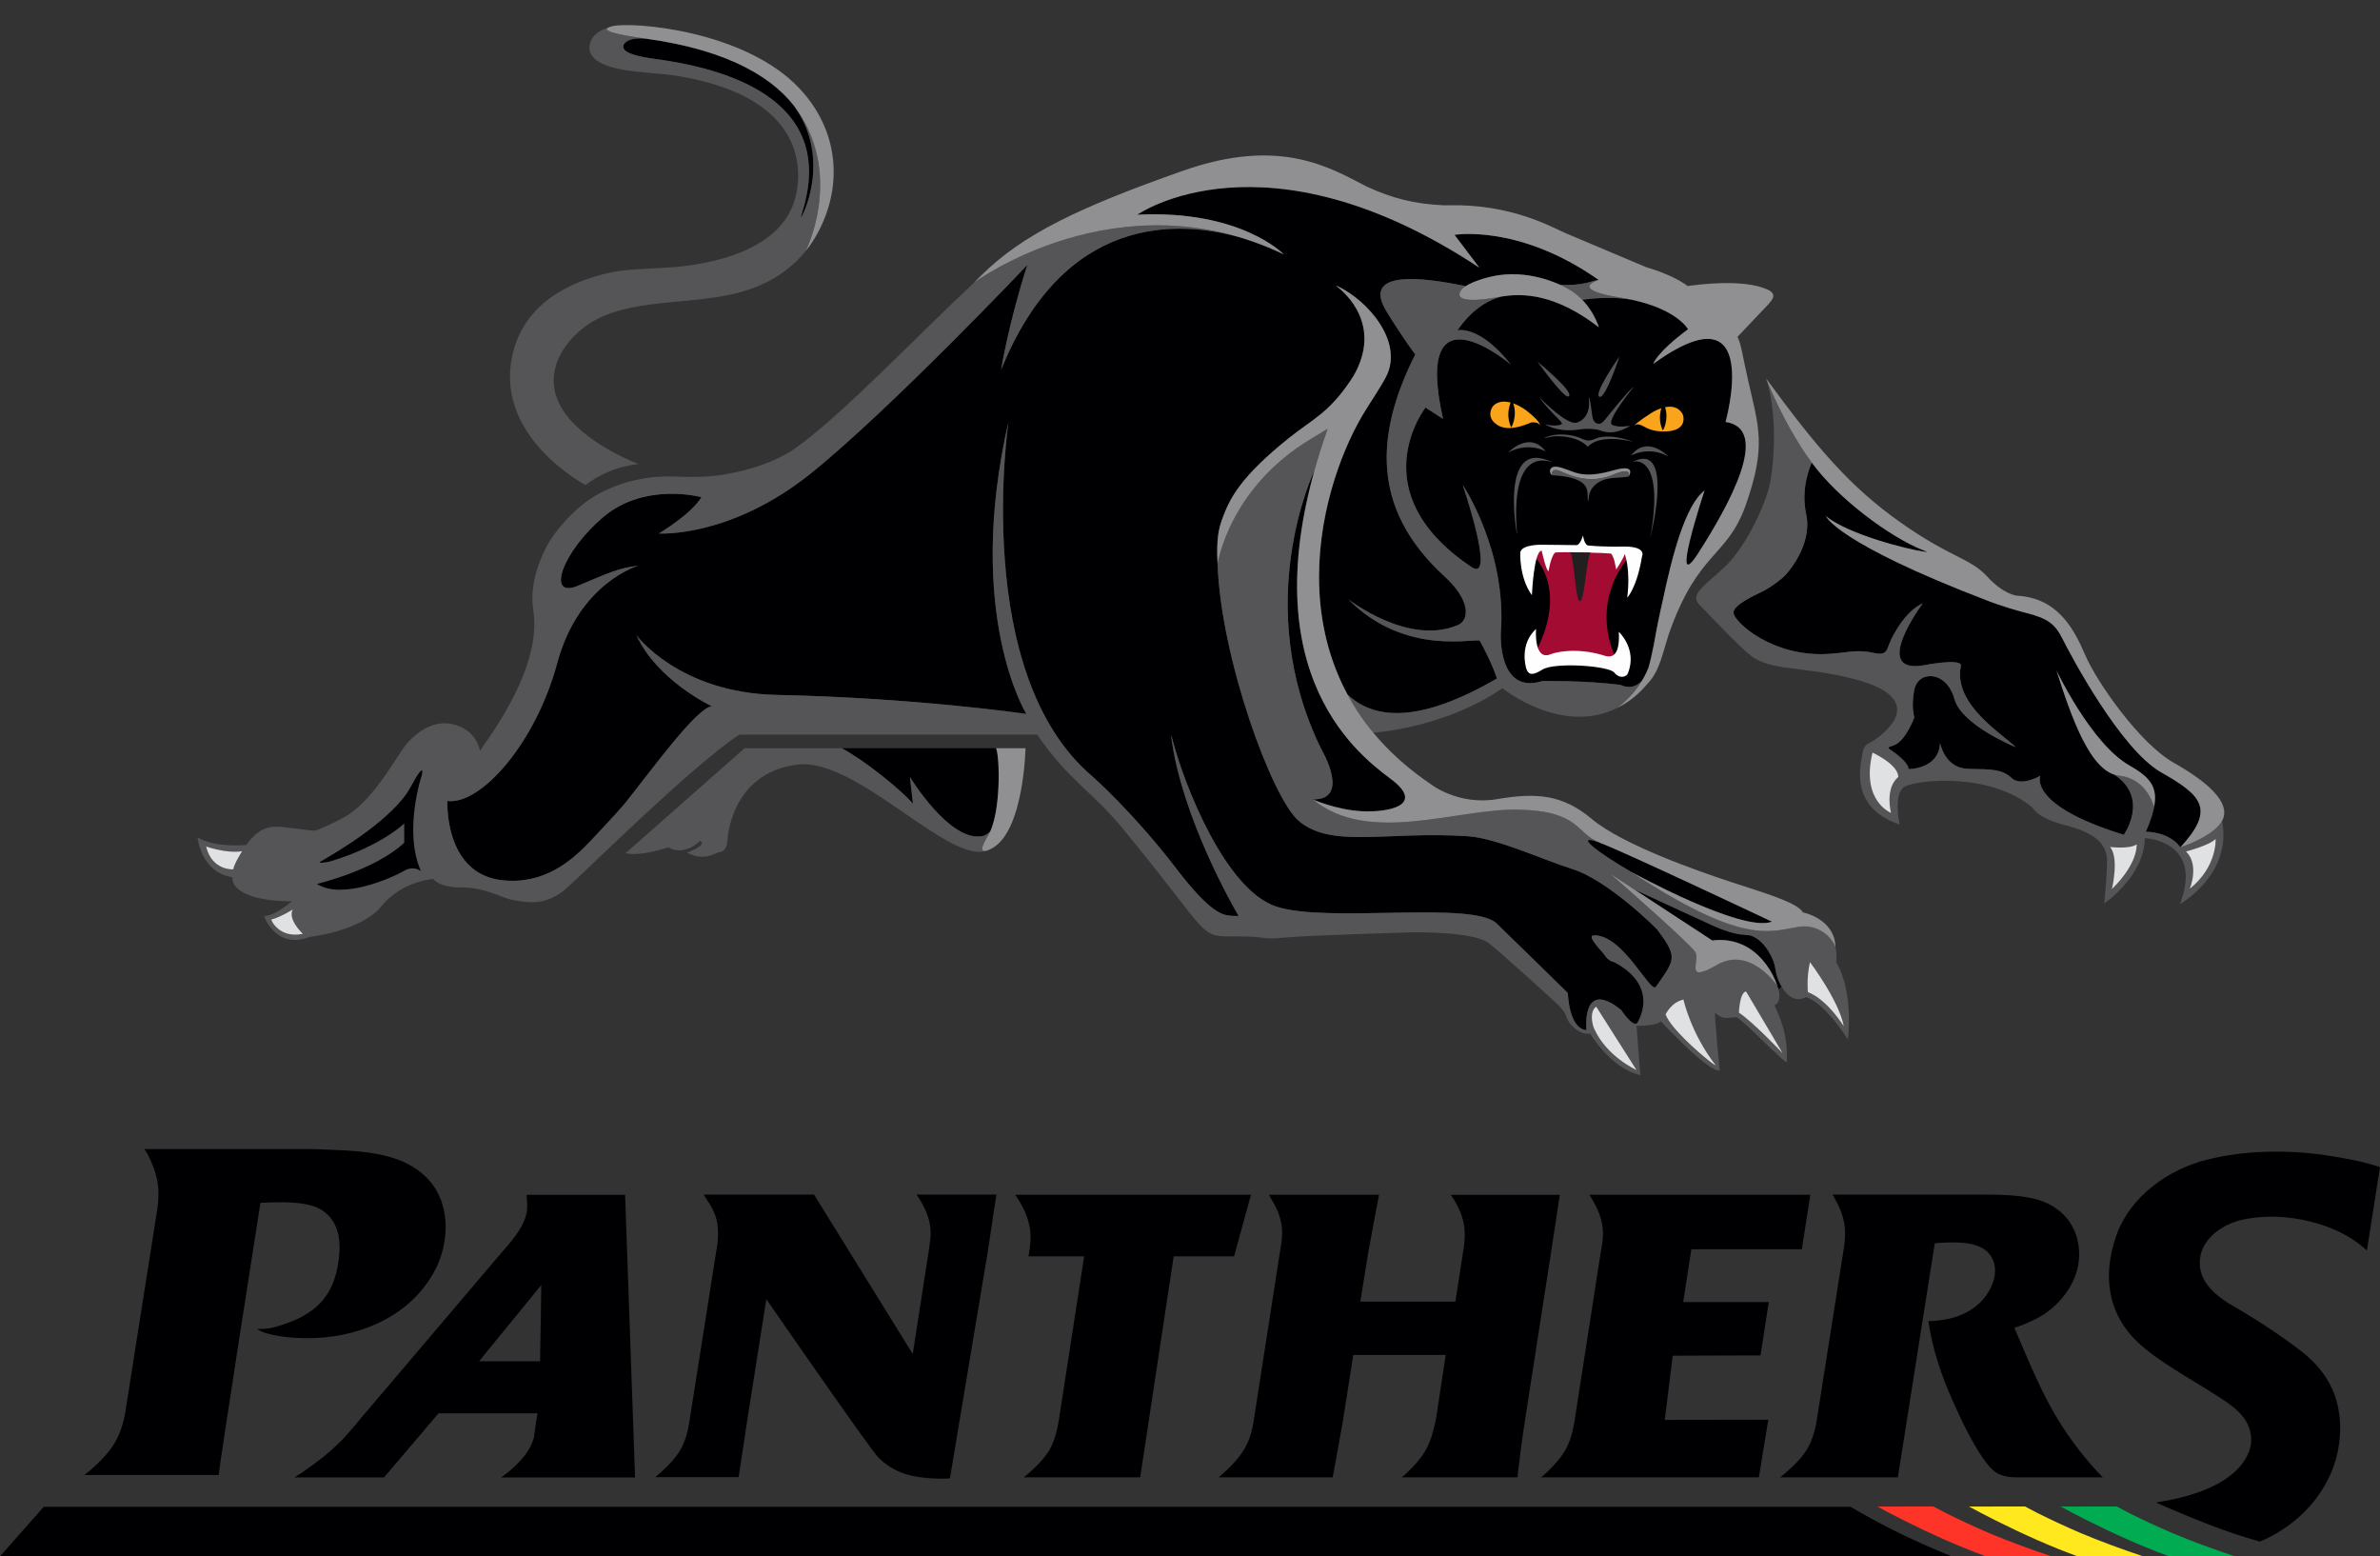 <?xml version="1.0" encoding="utf-8"?>
<!-- Generator: Adobe Illustrator 22.1.0, SVG Export Plug-In . SVG Version: 6.00 Build 0)  -->
<svg version="1.1" id="Layer_1" xmlns="http://www.w3.org/2000/svg" xmlns:xlink="http://www.w3.org/1999/xlink" x="0px" y="0px"
	 viewBox="0 0 100 65.375" style="enable-background:new 0 0 100 65.375;" xml:space="preserve">
<rect x="0" y="0" width="100" height="65.375" fill="#333333" stroke="none"/>
<style type="text/css">
	.st0{fill:#000002;}
	.st1{fill:#A30B32;}
	.st2{fill:#FEFEFE;}
	.st3{fill:#221F20;}
	.st4{fill:#F9A41A;}
	.st5{fill:#FF3429;}
	.st6{fill:#FFE81E;}
	.st7{fill:#00AB52;}
	.st8{fill:#555557;}
	.st9{fill:#DFE1E3;}
	.st10{fill:#909092;}
</style>
<path class="st0" d="M77.75,63.293c0.628,0.36,1.077,0.617,1.866,1.013c0.773,0.384,1.561,0.736,2.362,1.057L0,65.375
	l1.839-2.082H77.75z"/>
<path class="st0" d="M92.663,52.24c0.328-0.52,0.95-0.873,1.54-1.003c0.396-0.085,0.8-0.128,1.205-0.13
	c1.123,0,2.341,0.289,3.308,0.869c0.263,0.158,0.509,0.347,0.733,0.553L100,49.024c-0.25-0.082-0.502-0.155-0.757-0.218
	c-1.026-0.229-2.112-0.386-2.953-0.418c-1.238-0.046-2.347,0.025-3.551,0.322c-1.632,0.404-3.237,1.548-3.813,3.175
	c-0.658,1.855-0.251,3.406,0.876,4.476c0.855,0.813,2.183,1.523,3.159,2.147c0.727,0.464,1.626,0.98,1.626,1.961
	c0,0,0.132,1.381-2.225,2.217c-0.48,0.17-1.065,0.318-1.775,0.427c0.158,0.079,1.17,0.505,1.606,0.682
	c1.205,0.489,1.981,0.744,2.763,0.959c1.382-0.59,2.216-1.507,2.675-2.276c0.453-0.744,0.694-1.599,0.697-2.47
	c0-2.055-1.279-2.977-1.883-3.44c-0.9-0.662-1.838-1.271-2.81-1.823c-0.604-0.393-1.208-0.9-1.208-1.708
	c0-0.296,0.088-0.563,0.236-0.797L92.663,52.24z"/>
<path class="st0" d="M31.034,62.049h-3.503c0.107-0.085,0.178-0.146,0.216-0.182c0.41-0.373,0.7-0.711,0.867-1.013
	c0.168-0.304,0.286-0.689,0.355-1.157l1.127-7.151c0.048-0.238,0.072-0.483,0.072-0.733c0-0.276-0.034-0.519-0.104-0.729
	c-0.074-0.208-0.174-0.407-0.298-0.59c-0.06-0.096-0.121-0.191-0.183-0.285l-0.022-0.03h4.643l4.147,6.697l0.671-4.33
	c0.053-0.329,0.08-0.578,0.08-0.749c0-0.45-0.146-0.91-0.439-1.38c-0.008-0.013-0.107-0.177-0.125-0.202l-0.027-0.036h3.355
	c-0.001,0.003-0.284,1.842-0.358,2.367l-1.594,9.549c-0.093,0.013-0.186,0.018-0.28,0.016c-0.649,0-1.182-0.065-1.598-0.195
	c-0.432-0.141-0.824-0.384-1.142-0.709c-0.347-0.344-4.696-6.635-4.696-6.635l-0.807,5.125l-0.357,2.352L31.034,62.049z"
	/>
<path class="st0" d="M75.707,52.475h-4.641l-0.344,2.217h3.595l-0.346,2.242l-3.689,0.012l-0.334,2.696
	c0,0,2.398-0.007,4.35-0.007l-0.396,2.422h-9.154c0.027-0.026,0.064-0.058,0.112-0.095s0.082-0.067,0.104-0.087
	c0.388-0.368,0.666-0.704,0.83-1.009c0.165-0.306,0.286-0.692,0.36-1.16l1.111-7.151c0.053-0.246,0.082-0.497,0.087-0.749
	c0-0.361-0.1-0.743-0.299-1.146c-0.069-0.135-0.143-0.268-0.222-0.398c-0.017-0.025-0.035-0.05-0.054-0.074h9.288
	l-0.358,2.287L75.707,52.475z"/>
<path class="st0" d="M51.852,52.774h-2.538l-1.407,9.283h-4.896l0.223-0.182c0.41-0.361,0.701-0.693,0.871-0.993
	c0.171-0.3,0.296-0.693,0.376-1.176l1.072-6.932h-2.349l0.015-0.022c0.055-0.349,0.083-0.616,0.083-0.798
	c0-0.468-0.148-0.944-0.433-1.432c-0.052-0.091-0.107-0.181-0.164-0.27c-0.011-0.017-0.028-0.038-0.048-0.064h9.905
	C52.562,50.188,51.852,52.774,51.852,52.774z"/>
<path class="st0" d="M79.742,62.057h-4.951l0.224-0.183c0.425-0.361,0.731-0.697,0.914-1.005
	c0.184-0.308,0.317-0.697,0.397-1.165l1.127-7.155c0.047-0.255,0.071-0.51,0.071-0.766c0-0.452-0.138-0.92-0.416-1.405
	c-0.029-0.071-0.067-0.138-0.112-0.199h6.093c0.762,0,1.584-0.005,2.329,0.162c1.202,0.269,1.968,1.172,1.942,2.413
	c-0.024,1.122-0.851,2.175-1.839,2.66c-0.535,0.262-0.883,0.362-0.885,0.357l0.615,1.436c0.243,0.553,0.494,1.099,0.773,1.636
	c0.503,0.959,1.117,1.856,1.828,2.672c0.175,0.202,0.342,0.383,0.502,0.542h-3.628c-0.321,0-0.58-0.053-0.78-0.159
	c-0.2-0.106-0.412-0.328-0.639-0.662c-0.509-0.751-0.905-1.599-1.274-2.424c-0.475-1.063-0.842-2.166-1.009-3.32
	c0,0,0.269,0.007,0.651-0.056c0.81-0.133,1.671-0.561,2.043-1.516c0.286-0.734-0.046-1.261-0.364-1.455
	c-0.319-0.195-0.679-0.287-1.421-0.275c-0.198,0.003-0.439,0.01-0.64,0.037l-1.551,9.83L79.742,62.057z"/>
<path class="st0" d="M55.995,62.057h-4.793c0.027-0.025,0.165-0.14,0.208-0.182c0.272-0.245,0.49-0.474,0.655-0.687
	c0.166-0.211,0.296-0.435,0.392-0.669c0.095-0.234,0.167-0.505,0.215-0.813l1.112-7.151c0.058-0.308,0.087-0.568,0.087-0.781
	c0-0.415-0.122-0.834-0.368-1.257l-0.125-0.217l-0.066-0.112h4.631c-0.002,0.007-0.358,1.863-0.444,2.367l-0.344,2.12h3.997
	l0.327-2.12c0.043-0.234,0.064-0.473,0.064-0.718c0-0.478-0.152-0.962-0.455-1.45c-0.02-0.033-0.042-0.065-0.065-0.096
	l-0.072-0.103h4.592c-0.017,0.025-0.284,1.879-0.364,2.367l-1.111,7.151c-0.037,0.202-0.328,2.311-0.302,2.351h-4.877l0.097-0.075
	c0.037-0.03,0.077-0.065,0.12-0.107c0.335-0.32,0.586-0.613,0.75-0.882c0.166-0.268,0.291-0.583,0.376-0.944
	c0.022-0.075,0.103-0.424,0.122-0.567c0.012-0.09,0.387-2.548,0.39-2.566H56.86l-0.439,2.79c-0.021,0.148-0.423,2.334-0.426,2.351
	L55.995,62.057z"/>
<path class="st0" d="M9.192,61.958H3.545l0.258-0.21c0.466-0.4,0.809-0.786,1.027-1.16s0.367-0.821,0.447-1.342l1.299-8.248
	c0.055-0.294,0.083-0.588,0.083-0.882c0-0.503-0.151-1.043-0.451-1.619c-0.044-0.078-0.091-0.154-0.139-0.23h7.074
	c1.77,0.08,3.945,0.004,5.051,1.518c0.718,0.983,0.655,2.429,0.122,3.493c-0.956,1.908-3.034,2.855-5.113,2.928
	c-1.117,0.039-2.146-0.152-2.399-0.39c0.185,0.026,0.529-0.018,0.595-0.035c1.655-0.414,2.515-1.154,2.779-2.538
	c0.153-0.802,0.182-1.737-0.511-2.31c-0.356-0.293-0.877-0.418-1.767-0.431c-0.431-0.007-0.958,0.025-0.958,0.025
	s-1.784,11.359-1.75,11.431H9.192z"/>
<path class="st0" d="M22.433,60.378l-0.003,0.015c-0.13,0.495-0.507,0.989-1.129,1.484
	c-0.08,0.063-0.162,0.125-0.248,0.183h5.63c0,0-0.418-11.87-0.418-11.87h-4.141
	c0.008,0.071,0.013,0.143,0.015,0.215c0.022,0.213,0.017,0.401-0.017,0.566
	c-0.089,0.431-0.423,0.959-0.999,1.586l-6.074,7.151c-0.275,0.34-0.522,0.619-0.739,0.838
	c-0.212,0.213-0.435,0.415-0.668,0.605c-0.229,0.186-0.555,0.428-0.979,0.726
	c-0.041,0.021-0.081,0.045-0.119,0.071l-0.169,0.112h3.761l2.29-2.695h4.161l-0.059,0.343
	L22.433,60.378z M20.127,57.181l2.618-3.205l-0.053,3.205H20.127z"/>
<path class="st0" d="M61.683,35.128c-3.413-0.228-5.709,0.528-7.108-0.639c-1.127-0.942-3.278-6.829-3.417-10.792v0.001
	c-0.055-1.073,0.041-1.488,0.22-1.965c0.3-0.808,0.75-1.708,2.786-3.34c0.439-0.353,0.915-0.658,1.351-1.014
	c0.543-0.442,0.98-0.995,1.353-1.584c1.242-2.152-0.379-3.525-0.709-3.773c-0.035-0.028-0.017-0.026,0.005-0.015
	c0.013,0.005,0.033,0.012,0.042,0.018c1.282,0.609,2.782,2.341,2.033,3.799c-0.227,0.444-0.714,1.15-0.976,1.593
	c-1.501,2.536-2.926,7.514-0.65,11.747c1.078,1.04,2.964,1.266,6.284-0.665c0,0-0.184-0.608-0.717-1.576
	c-0.091-0.165-3.108,0.709-5.535-1.756c0,0,2.53,1.991,4.627,1.081c0.425-0.185,0.585-0.973-0.586-2.044
	c-3.188-2.917-2.773-6.087-1.343-9.072l0.124-0.24c0,0-0.457-0.588-1.193-1.781c-0.488-0.79-0.765-1.941,3.308-1.091
	c0.312-0.2,0.923-0.399,1.426-0.465c1.024-0.137,1.956,0.143,2.537,0.406c0.979,0.057,1.36-0.179,1.622-0.203l0.001-0.001
	c-3.352-2.358-6.054-1.891-6.054-1.891c0.35,0.459,0.699,0.918,1.046,1.379c-9.047-5.98-14.373-2.227-14.373-2.227
	c4.357-0.216,6.155,1.667,6.155,1.667c-0.601-0.288-1.223-0.528-1.861-0.719c-2.623-0.729-7.383-0.959-10.02,5.576
	c0,0,0.325-2.012,1.105-4.413c0,0-5.786,6.1-9.101,8.76c-3.387,2.718-6.382,2.521-6.382,2.521s1.365-0.811,1.788-1.525
	c0,0-2.351-0.649-4.106,0.822c-1.756,1.47-2.427,3.461-1.084,2.898c1.343-0.562,1.69-0.735,2.535-0.843c0,0-2.492,0.714-3.402,4.088
	s-3.207,5.969-4.616,5.796c0,0-0.152,3.071,2.319,3.331c1.774,0.186,2.934-0.844,3.72-1.68c0.307-0.327,1.158-1.224,1.448-1.587
	c1.11-1.387,2.967-3.959,3.619-4.045c0,0-2.297-1.081-3.163-2.985c0,0,1.776,2.423,5.893,2.51c5.886,0.123,10.489,0.8,10.489,0.8
	s-2.6-4.206-0.748-12.285c0,0-1.592,10.61,3.543,14.924c0,0,1.723,1.525,3.511,3.862c1.36,1.777,1.886,1.944,2.275,1.975
	c0.179,0.015,0.339,0.01,0.339,0.01c-0.23-0.393-2.358-4.094-2.818-7.432c-0.025-0.18-0.022-0.203,0.028-0.012
	c0.522,2.013,2.249,6.348,4.369,7.048c2.156,0.711,8.256-0.26,9.264,0.713c1.008,0.974,2.991,2.92,2.991,2.92
	s0.032,1.493,0.78,1.558c0,0-0.228-2.206,1.462-0.844c0,0,0.444,0.692,0.661,0.562c0,0,1.041-1.514-0.953-2.573
	c0,0-0.26-0.033-0.423-0.325c-0.039-0.069-0.771-0.788-0.443-0.801c1.235-0.048,2.388,2.482,2.616,2.157
	c0.801-1.142,0.932-1.227,0.064-2.384c-0.079-0.106-2.112-2.109-3.591-2.563C64.946,36.161,62.896,35.208,61.683,35.128
	z"/>
<path class="st0" d="M69.647,42.761c1.203-2.108,2.178-0.215,2.178-0.215c0.064-0.293-0.444-1.234-1.191-1.071
	C69.679,41.682,69.544,42.942,69.647,42.761z"/>
<path class="st0" d="M73.396,41.432c0.563-0.087,1.008,0.465,1.008,0.465s-0.119-0.811-1.073-0.79
	c-0.954,0.022-0.401,1.395-0.401,1.395S72.833,41.518,73.396,41.432z"/>
<path class="st0" d="M74.68,41.416l-0.001-0.001c-0.232-0.695-0.682-1.232-1.086-1.515c-0.81-0.566-1.643-0.391-1.643-0.391
	l-3.285-2.149l3.182,1.465c0,0,0.673,0.332,1.248,0.422c0.089,0.014,0.326,0.023,0.4,0.038c0.499,0.097,0.946,0.761,1.074,1.271
	c0.013,0.055,0.049,0.287,0.067,0.356c0.044,0.172,0.121,0.361,0.222,0.532c-0.04,0.036-0.096,0.073-0.137,0.107
	C74.721,41.551,74.709,41.506,74.68,41.416h-0.001C74.679,41.416,74.68,41.416,74.68,41.416z"/>
<path class="st0" d="M76.891,40.183c0,0-0.2-0.466-0.61-0.494c-0.445-0.03-0.671,0.379-0.734,0.616
	c-0.127,0.481,0.109,1.07,0.206,1.094C75.753,41.399,75.623,39.242,76.891,40.183z"/>
<path class="st0" d="M74.102,38.775l0.005-0.001l0.034-0.001h0.009l0.028-0.002l0.012-0.001l0.024-0.002l0.013-0.001
	l0.023-0.003l0.013-0.002l0.022-0.004l0.013-0.002c0.007-0.001,0.013-0.002,0.02-0.004l0.013-0.002l0.02-0.004
	l0.012-0.003l0.019-0.006c0.004-0.001,0.008-0.002,0.012-0.002l0.02-0.007l0.01-0.003l0.028-0.011
	c0,0-6.176-2.919-7.216-3.309l-0.027-0.011l-0.008-0.003l-0.02-0.008l-0.007-0.003l-0.021-0.009l-0.03-0.013l-0.001-0.001v0.001
	c-0.962-0.313-0.075,0.397,1.392,1.254c0.097,0.053,4.015,2.198,5.588,2.163L74.102,38.775z"/>
<path class="st0" d="M17.486,32.647c-0.065,0.105-0.292,0.537-0.412,0.705c-0.905,1.265-2.943,2.455-3.607,2.84
	c-0.172,0.1,0.339,0.012,0.42-0.012c2.144-0.649,3.098-1.593,3.098-1.593v0.814c-1.257,1.167-3.669,1.728-3.669,1.728
	c1.062,0.691,3.212-0.283,3.646-0.542c0.385-0.231,0.69-0.037,0.725,0.012c0.004,0.006,0.001-0.001-0.001-0.006
	c-0.746-1.685,0.029-4.006,0.029-4.006C17.82,32.155,17.624,32.426,17.486,32.647z"/>
<path class="st0" d="M88.832,32.537c1.5,0.985,0.404,2.528,0.404,2.528c-4.068-1.252-3.507-2.48-3.507-2.48
	s-0.797,0.471-1.207,0.096c-0.41-0.374-0.81-0.365-1.818-0.385c-0.866-0.017-1.124-0.82-1.178-1.045
	c-0.01-0.037-0.013-0.047-0.014-0.029c-0.05,1.094-1.324,1.083-1.324,1.083c0.02-0.308-0.812-0.852-0.812-0.852
	s-0.048-0.032-0.006-0.07c0.019-0.017,0.181-0.059,0.275-0.108c0.466-0.243,0.79-1.145,0.79-1.145s-0.144-0.419-0.004-1.147
	c0.162-0.842,1.357-0.822,1.687,0.379c0.305,1.106,2.576,2.025,2.576,2.025c-0.465-0.501-2.651-1.774-2.304-3.409
	c0.076-0.362-1.604-0.025-1.604-0.025c-2.19,0.338,0.003-2.612,0.003-2.612c-0.762,0.345-1.26,1.363-1.379,1.632
	c-0.14,0.312-0.112,0.583-0.683,0.452c-0.724-0.166-1.156,0.003-1.944,0.045c-2.307,0.123-3.897-1.318-3.944-1.722
	c-0.038-0.323,0.854-0.725,1.202-0.897c0.398-0.196,0.85-0.555,0.979-0.696c0.353-0.386,1.114-1.452,0.87-2.565
	c-0.227-1.038,0.138-1.941,0.235-2.156l-0.001-0.003c0.002,0.004,0.005,0.008,0.008,0.012
	c1.12,1.524,3.275,3.104,4.626,3.65c0.138,0.056,0.289,0.109,0.153,0.091c-0.792-0.104-3.262-0.745-4.19-1.5
	c0,0,0.429,1.112,6.756,3.534c0,0,0.694,0.281,1.626,0.519c0.933,0.238,1.236,0.454,1.561,1.103
	c0.324,0.649,2.427,4.634,4.149,5.607C92.536,33.421,93.077,34,91.614,35.59c-0.504-0.681-1.457-0.65-1.457-0.65
	c0.125-0.271,0.257-0.624,0.331-0.941l0.014-0.071l0.004-0.024v0.001c0.17-0.852-0.175-1.265-1.036-1.752
	c-1.604-0.909-3.066-3.993-3.066-3.993c0.611,1.912,1.35,4.025,2.428,4.377L88.832,32.537z"/>
<path class="st0" d="M41.85,31.43c0.148,0.276,0.218,2.47-0.24,3.489c-0.055,0.054-0.115,0.102-0.18,0.143
	c-0.041,0.025-0.085,0.043-0.131,0.054c-1.378,0.304-3.068-2.479-3.068-2.479l0.13,1.125
	c-0.494-0.581-2.055-1.841-2.996-2.332H41.85z"/>
<path class="st0" d="M29.594,34.542c0.001,0.006,0.003,0.011,0.007-0.004c0.052-0.196,0.457-1.586,1.653-2.223
	c0.005-0.003,0.009-0.007-0.003-0.004c-0.156,0.042-1.298,0.398-2.248,2.088c-0.003,0.006-0.004,0.012,0.006,0.004
	C29.098,34.331,29.552,34.029,29.594,34.542z"/>
<path class="st0" d="M30.07,34.373c-0.001,0.003-0.001,0.008,0.004,0.004c0.043-0.034,0.269-0.2,0.425-0.049
	c0.002,0.002,0.006,0.003,0.005-0.003c-0.008-0.118-0.047-1.217,1.368-2.09c0.004-0.003,0.009-0.008,0-0.004
	C31.728,32.281,30.588,32.726,30.07,34.373z"/>
<path class="st0" d="M58.427,32.712c-1.391-1.034-5.606-4.322-3.2-12.944c0,0-2.71,5.602,0.291,11.703c0,0,1.267,2.13-0.357,2.109
	c0,0,0.959,0.43,2.031,0.495C58.265,34.14,59.955,33.847,58.427,32.712z"/>
<path class="st0" d="M67.526,29.421c0.112,0.04,0.074,0.005,0.056-0.008c-1.091-0.743-2.474-0.27-2.74-0.105
	c-0.029,0.019-0.04,0.034,0.056,0.016C66.384,29.044,67.289,29.337,67.526,29.421z"/>
<path class="st0" d="M71.364,23.223c1.274-1.988,3.072-5.207,1.139-5.5c0,0,1.629-5.799-3.036-2.441c0,0,0.126-0.463,1.459-1.452
	c0,0-0.433-0.821-2.355-1.238c-0.568-0.095-1.277-0.113-2.091,0c0.316,0.329,0.555,0.724,0.699,1.157
	c-1.773-1.37-3.133-1.457-4.105-1.29c-0.643,0.179-1.279,0.605-1.835,1.417c0,0,0.911-0.249,2.243,1.438c0,0-4.15-3.514-2.85,2.283
	l-0.737-0.476c0,0-2.773,3.547,1.929,6.694c1.054,0.705-0.368-3.45-0.368-3.45s1.874,2.779,1.603,6.24c0,0-0.129,2.595,1.745,2.002
	c0,0,1.787-0.033,3.283,0.162c0,0,0.525,0.288,0.922-0.205c0.094-0.156,0.18-0.328,0.254-0.513c0.067-0.223,0.141-0.554,0.223-0.958
	c0.109-0.624,0.234-1.245,0.376-1.862c0.394-1.872,0.943-4.004,1.757-4.628C71.619,20.603,70.096,25.202,71.364,23.223z"
	/>
<path class="st0" d="M68.991,23.38c-0.216,1.318-0.62,1.723-0.62,1.723c0.095-0.766,0.028-1.295-0.035-1.581l-0.001-0.002
	c-1.192,1.599-0.854,3.143-0.513,3.972c0.13-0.116,0.228-0.382,0.195-0.954c0,0,0.787,0.726,0.385,1.738
	c-0.011,0.034-0.032,0.064-0.06,0.087c-0.052,0.043-0.279,0.173-0.52-0.116c-0.235-0.28-2.498-0.443-3.018-0.119
	c-0.366,0.228-0.494,0.194-0.566,0.133c-0.061-0.051-0.066-0.075-0.098-0.146c-0.062-0.171-0.278-1.072,0.399-1.696
	c0,0-0.037,0.466,0.077,0.792c0.924-1.93,0.408-3.136-0.057-3.738c-0.154,0.54-0.193,1.529-0.193,1.529
	c-0.543-0.746-0.489-1.795-0.489-1.795c0.055-0.358,0.943-0.325,0.943-0.325c0.36-0.004,0.867,0.016,1.419,0.016
	c0.16,0,0.274-0.41,0.274-0.41s0.049,0.41,0.228,0.426c0.764,0.07,1.509,0.043,1.509,0.043
	C69.219,22.957,68.991,23.38,68.991,23.38z"/>
<path class="st0" d="M69.333,22.615c0.571-3.169-0.422-3.275-0.66-3.226c-0.131,0.026-0.036-0.009,0.001-0.026
	C70.369,18.617,69.333,22.615,69.333,22.615z"/>
<path class="st0" d="M63.719,22.338c-0.101-0.621-0.538-3.899,1.484-2.929c0.015,0.006,0.035,0.021,0.017,0.015
	c-0.255-0.096-1.776-0.605-1.478,2.996C63.742,22.42,63.729,22.402,63.719,22.338z"/>
<path class="st0" d="M65.208,19.962l0.358,0.028c1.11,0.134,1.141,0.531,1.142,0.844c0,0.034,0.007,0.219,0.019,0.224
	c0.012,0.006,0.031-0.194,0.037-0.229c0.048-0.301,0.321-0.715,1.086-0.757c0.463-0.025,0.579-0.054,0.579-0.054l0.003-0.007
	l-0.003,0.008c0,0,0.383-0.558-0.641-0.262c-0.983,0.284-1.402,0.167-1.713,0.055c-0.28-0.101-0.622-0.254-0.817-0.197
	c-0.139,0.041-0.193,0.208-0.051,0.348l-0.001-0.001H65.208z"/>
<path class="st0" d="M70.096,19.177c-0.478-0.273-1.06-0.29-1.553-0.047c-0.011,0.006-0.007-0.003-0.002-0.009
	c0.64-0.811,1.439-0.065,1.553,0.048C70.102,19.178,70.1,19.179,70.096,19.177z"/>
<path class="st0" d="M63.368,19.011c0,0,0.888-0.952,1.582-0.044C64.95,18.967,64.235,18.534,63.368,19.011z"/>
<path class="st0" d="M66.712,18.765c0,0-0.381-0.478-1.397-0.439c-0.142,0.017-0.283,0.043-0.421,0.08
	c-0.062,0.019,0.003-0.011,0.003-0.011s0.412-0.234,1.109-0.108c0.117,0.021,0.241,0.054,0.328,0.085
	c0.093,0.033,0.269,0.134,0.402,0.133c0.082,0,0.187-0.03,0.262-0.063c0.17-0.074,0.606-0.233,1.556,0.089
	c0,0,0.062,0.026,0.017,0.016C68.299,18.483,67.199,18.252,66.712,18.765z"/>
<path class="st0" d="M24.042,18.546c0.505,0.277,0.123,0.006-0.007-0.112c-0.105-0.095-1.861-1.379-1.104-3.436
	c0.601-1.629,2.045-2.144,2.792-2.392c0.443-0.148,1.168-0.333,0.221-0.189c-1.041,0.157-2.918,0.839-3.468,2.711
	C21.944,16.942,23.355,18.17,24.042,18.546z"/>
<path class="st0" d="M66.267,17.748c0.659-0.237,0.481-1.063,0.481-1.063c0.05,0.027,0.094,0.328,0.118,0.521
	c0.012,0.095,0.038,0.321,0.066,0.392c0.052,0.135,0.131,0.196,0.242,0.203c0.057,0.003,0.134-0.013,0.278-0.19
	c0.265-0.327,0.772-0.965,1.125-1.31c0.014-0.014,0.079-0.069,0.053-0.036c-0.194,0.244-1.16,1.454-0.89,1.58
	c0.406,0.189,0.993-0.074,0.618,0.12c-0.551,0.285-0.889,0.204-1.159,0.107c-0.272-0.097-0.759-0.043-0.759-0.043
	c-0.885,0.149-1.377-0.118-1.498-0.196c-0.02-0.013-0.027-0.022-0.015-0.017c0.196,0.082,0.679,0.078,0.7-0.025
	c0.017-0.082-0.448-0.424-0.928-1.066c-0.007-0.009,0.001-0.012,0.017,0.004C64.875,16.885,65.875,17.889,66.267,17.748z"
	/>
<path class="st0" d="M69.815,18.124c-0.571-0.022-0.742-0.255-0.964-0.297c-0.08-0.015-0.184,0.042-0.184,0.042
	s0.216-0.21,0.737-0.535c0,0,0.174-0.112,0.401-0.187c-0.064,0.221-0.116,0.583,0.066,0.938c0,0,0.263-0.462,0.089-0.979
	c0.245-0.051,0.507-0.028,0.687,0.208c0.05,0.063,0.081,0.14,0.087,0.22C70.76,17.734,70.693,18.157,69.815,18.124z"/>
<path class="st0" d="M62.815,17.778c-0.21-0.181-0.217-0.378-0.177-0.524c0.025-0.107,0.086-0.203,0.173-0.27
	c0.202-0.139,0.441-0.134,0.66-0.075c-0.073,0.193-0.188,0.624,0.03,1.046c0,0,0.274-0.481,0.077-1.013
	c0.311,0.109,0.56,0.306,0.56,0.306c0.595,0.465,0.563,0.606,0.563,0.606c-0.087-0.151-0.368-0.108-0.368-0.108
	C63.477,18.117,63.059,17.987,62.815,17.778z"/>
<path class="st0" d="M68.049,14.966c0,0-0.588,1.777-0.837,1.703C66.911,16.58,68.049,14.966,68.049,14.966z"/>
<path class="st0" d="M65.904,16.653c-0.197,0.095-1.301-1.46-1.301-1.46S66.204,16.507,65.904,16.653z"/>
<path class="st0" d="M60.979,12.654c-1.046-0.469-2.178-0.195-2.178-0.195c0.13,0.584,1.04,1.59,1.04,1.59
	C60.459,13.076,60.979,12.654,60.979,12.654z"/>
<path class="st0" d="M72.761,12.435c0.413,0.002,0.741,0.044,0.762,0.173c0.008,0.047-0.013,0.07-0.013,0.07
	s-0.366,0.454-0.65,0.722c-0.083,0.083-0.172,0.16-0.266,0.231c-0.216-0.2-0.514-0.444-0.954-0.871
	c-0.09-0.088-0.186-0.17-0.287-0.244c0.006-0,0.012-0.001,0.018-0.002h-0.008
	c0.346-0.032,0.897-0.079,1.357-0.08C72.72,12.434,72.761,12.435,72.761,12.435z"/>
<path class="st0" d="M26.206,2.04c0.064,0.144,0.377,0.311,1.309,0.435c2.667,0.355,7.721,1.548,6.197,6.424
	c-0.027,0.086-0.097,0.335-0.015,0.174c0.37-0.73,1.007-2.784-0.346-4.639c-0.971-1.241-2.852-2.343-6.178-2.805
	c-0.226-0.02-0.466-0.023-0.637,0.025C26.337,1.708,26.122,1.847,26.206,2.04z"/>
<path class="st1" d="M64.388,23.04l0.171,0.433c0.465,0.602,0.982,1.808,0.057,3.738v0.576l3.206,0.109v-0.404
	c-0.341-0.829-0.679-2.373,0.513-3.972l0.251-0.34"/>
<path class="st2" d="M67.822,28.247c0.241,0.289,0.468,0.159,0.52,0.116c0.028-0.023,0.049-0.053,0.06-0.087
	c0.402-1.012-0.385-1.738-0.385-1.738c0.068,1.177-0.417,1.058-0.6,1.005l-0.126-0.039c-0.984-0.276-1.716-0.143-2.003-0.066
	c-0.086,0.023-0.191,0.064-0.218,0.071c-0.631,0.162-0.531-1.09-0.531-1.09c-0.677,0.624-0.461,1.525-0.399,1.696
	c0.032,0.071,0.037,0.095,0.097,0.146c0.073,0.061,0.202,0.095,0.567-0.133C65.324,27.804,67.587,27.967,67.822,28.247z"
	/>
<path class="st2" d="M68.25,22.958c0,0-0.745,0.026-1.509-0.043c-0.179-0.017-0.228-0.427-0.228-0.427s-0.114,0.41-0.274,0.41
	c-0.552,0-1.059-0.02-1.419-0.016c0,0-0.888-0.032-0.943,0.325c0,0-0.054,1.049,0.489,1.795c0,0,0.075-1.85,0.41-1.871
	c0,0,0.195,0.884,0.293,0.854c0,0,0.078-0.561,0.261-0.768c0.05-0.056,2.347,0.007,2.372,0.043c0.141,0.206,0.156,0.449,0.206,0.66
	c0,0,0.321-0.487,0.358-0.649c0,0,0.254,0.62,0.105,1.833c0,0,0.404-0.406,0.62-1.724c0,0,0.228-0.422-0.741-0.422L68.25,22.958z"
	/>
<path class="st3" d="M66.378,25.256c0.211,0.003,0.273-1.85,0.456-2.044c-0.287-0.009-0.573-0.014-0.86-0.016
	C66.142,23.426,66.196,25.253,66.378,25.256"/>
<path class="st4" d="M64.138,17.247c0,0-0.249-0.196-0.56-0.305c0.197,0.531-0.077,1.013-0.077,1.013
	c-0.218-0.422-0.103-0.853-0.03-1.046c-0.22-0.059-0.458-0.064-0.659,0.075c-0.088,0.067-0.149,0.162-0.174,0.27
	c-0.04,0.146-0.033,0.342,0.177,0.523c0.244,0.211,0.662,0.34,1.517-0.031c0,0,0.282-0.043,0.369,0.108
	C64.701,17.854,64.733,17.713,64.138,17.247"/>
<path class="st4" d="M69.815,18.123c-0.571-0.021-0.742-0.254-0.964-0.296c-0.08-0.015-0.184,0.042-0.184,0.042
	s0.216-0.21,0.737-0.535c0,0,0.174-0.112,0.401-0.187c-0.064,0.221-0.116,0.582,0.067,0.938c0,0,0.262-0.461,0.088-0.979
	c0.245-0.052,0.507-0.027,0.687,0.208c0.05,0.063,0.081,0.14,0.087,0.22C70.76,17.734,70.693,18.156,69.815,18.123"/>
<path class="st5" d="M83.579,64.399c-0.622-0.267-1.236-0.552-1.841-0.854c-0.112-0.056-0.325-0.17-0.503-0.266
	c-0.881,0-1.685,0.002-2.355,0.004c0.349,0.188,0.772,0.409,1.111,0.579c1.173,0.586,2.331,1.104,3.422,1.501
	c0.815,0.004,1.864,0.009,2.757,0C85.294,65.074,84.43,64.753,83.579,64.399z"/>
<path class="st6" d="M87.429,64.399c-0.622-0.267-1.236-0.552-1.841-0.854c-0.112-0.056-0.325-0.17-0.503-0.266
	c-0.881,0-1.685,0.002-2.355,0.004c0.349,0.188,0.772,0.409,1.111,0.579c1.173,0.586,2.331,1.104,3.422,1.501
	c0.815,0.004,1.864,0.009,2.757,0C89.145,65.074,88.28,64.753,87.429,64.399z"/>
<path class="st7" d="M91.279,64.399c-0.622-0.267-1.236-0.552-1.841-0.854c-0.112-0.056-0.325-0.17-0.503-0.266
	c-0.881,0-1.685,0.002-2.355,0.004c0.349,0.188,0.772,0.409,1.111,0.579c1.173,0.586,2.331,1.104,3.422,1.501
	c0.815,0.004,1.864,0.009,2.757,0C92.995,65.074,92.13,64.753,91.279,64.399z"/>
<path class="st8" d="M31.065,30.855c-2,1.323-6.319,5.613-7.261,6.456c-0.943,0.844-1.853,0.552-2.275,0.487
	c-0.423-0.065-1.106-0.519-2.113-0.519c-1.008,0-1.203-0.357-1.203-0.357s-1.3,0.065-2.178,1.135
	c-0.877,1.071-3.023,1.298-3.023,1.298c-1.43,0.552-1.918-0.876-1.918-0.876c0.456,0,1.17-0.616,1.17-0.616
	c-2.697-0.033-2.499-1.015-2.499-1.015c-1.328-0.192-1.466-1.678-1.466-1.678c0.715,0.454,2.048,0.324,2.048,0.324
	c0.577-0.801,1.057-0.81,1.65-0.742c0.175,0.019,0.996,0.122,1.097,0.135c0.113,0.015,0.192,0.005,0.425-0.098
	c0.419-0.186,0.922-0.437,1.107-0.559c1.217-0.803,2.098-2.605,2.515-3.05c0.454-0.487,1.17-1.006,2.047-0.714
	c0.878,0.292,0.975,1.07,0.975,1.07c2.048-2.823,2.438-4.671,2.244-5.904c-0.196-1.233,0.41-2.39,0.585-2.725
	c0.235-0.455,1.097-1.594,2.177-2.174c0.717-0.386,1.818-0.778,3.251-0.714c0.763,0.034,1.458,0.02,2.166-0.114
	c0.804-0.151,1.9-0.444,2.765-1.034c1.884-1.286,5.214-4.796,7.574-6.998c0.073-0.054,5.07-3.716,11.156-1.907
	c-2.623-0.729-7.383-0.959-10.02,5.576c0,0,0.325-2.012,1.105-4.413c0,0-5.786,6.1-9.101,8.76c-3.387,2.718-6.382,2.521-6.382,2.521
	s1.365-0.811,1.788-1.525c0,0-2.351-0.649-4.106,0.822c-1.756,1.471-2.428,3.461-1.084,2.899c1.343-0.563,1.69-0.736,2.536-0.845
	c0,0-2.493,0.715-3.403,4.089s-3.207,5.969-4.616,5.796c0,0-0.152,3.071,2.319,3.331c1.774,0.186,2.934-0.844,3.72-1.679
	c0.307-0.328,1.158-1.225,1.448-1.588c1.11-1.387,2.967-3.959,3.619-4.044c0,0-2.297-1.082-3.164-2.986
	c0,0,1.777,2.423,5.894,2.51c5.886,0.123,10.489,0.8,10.489,0.8s-2.6-4.206-0.748-12.284c0,0-1.592,10.609,3.543,14.924
	c0,0,1.723,1.524,3.511,3.861c1.36,1.777,1.886,1.944,2.275,1.975c0.179,0.015,0.339,0.01,0.339,0.01
	c-0.23-0.393-2.358-4.094-2.818-7.432c-0.025-0.18-0.022-0.203,0.028-0.012c0.522,2.013,2.249,6.348,4.369,7.048
	c2.156,0.712,8.256-0.26,9.264,0.713c1.008,0.974,2.99,2.921,2.99,2.921s0.033,1.492,0.781,1.557
	c0,0-0.228-2.206,1.462-0.844c0,0,0.444,0.692,0.661,0.562c0,0,1.041-1.514-0.953-2.573c0,0-0.26-0.033-0.423-0.324
	c-0.039-0.07-0.772-0.789-0.443-0.802c1.235-0.048,2.388,2.482,2.616,2.158c0.801-1.144,0.932-1.228,0.064-2.385
	c-0.079-0.106-2.112-2.108-3.591-2.563c-1.104-0.339-3.154-1.292-4.367-1.372c-3.413-0.228-5.709,0.529-7.108-0.639
	c-1.126-0.942-3.278-6.829-3.417-10.792l0.001-0.004v-0.001l0.001-0.004l0.001-0.002v-0.003l0.001-0.013
	c0.056-0.319,0.65-3.272,3.917-5.233c0.244-0.146,0.479-0.288,0.706-0.426c-0.194,0.545-0.37,1.096-0.528,1.652v0.002l-0.029,0.101
	l-0.001,0.001v0.001c0,0-2.71,5.602,0.291,11.703c0,0,1.267,2.13-0.358,2.109l0.003,0.002c0.037,0.03,0.074,0.06,0.112,0.088
	c2.37,1.802,5.989,0.276,8.548,0.34c2.484,0.062,2.388,0.923,3.281,1.339c0.007,0.004,0.012,0.007,0.018,0.008
	c-0.962-0.312-0.075,0.398,1.392,1.255l-0.001-0.001c4.681,3.082,5.809,2.525,7.012,2.33
	c0.664-0.135,1.331,0.216,1.596,0.839c0.079,0.361,0.024,0.636,0.024,0.636c0.758,1.232,0.498,3.243,0.498,3.243
	c-1.105-1.687-1.776-1.773-1.776-1.773c-0.59,0.346-1.086-0.408-1.231-0.974c-0.018-0.069-0.054-0.301-0.067-0.356
	c-0.128-0.51-0.575-1.174-1.074-1.271c-0.073-0.015-0.311-0.024-0.4-0.038c-0.575-0.09-1.249-0.422-1.249-0.422l-3.181-1.465
	l-0.975-0.637c0,0-0.021-0.012-0.002,0.005c0.327,0.287,3.347,2.93,3.547,3.268c0.211,0.356-0.488,1.346,0.91,0.535
	c1.397-0.811,2.534,0.884,2.535,0.885c0.074,0.222,0.1,0.399,0.081,0.48c-0.019,0.079-0.029,0.268-0.184,0.313
	c-0.104,0.031,0.574,0.855,0.499,2.39c-0.009,0.175-1.951-1.885-2.135-1.871c-0.153,0.012-0.27,0.024-0.401,0.033
	c-0.271,0.018-0.467-0.236-0.477-0.205c-0.033,0.097,0.195,2.422,0.195,2.422c-0.542,0.021-2.47-2.077-2.47-2.077
	c-0.217,0.217-1.029,0.186-1.029,0.186l0.162,2.075c-1.268-0.291-2.109-1.752-2.109-1.752c-0.372,0.086-0.823-0.305-0.947-0.577
	c-0.017-0.037-0.094-0.263-0.166-0.358c-0.2-0.261-0.549-0.557-0.549-0.557s-1.982-1.817-2.599-2.303
	C61.932,39.128,59.43,39.161,59.43,39.161s-4.584,0.129-5.526,0.227c-0.943,0.097-0.546-0.054-1.919-0.054
	c-1.711,0-0.935,0.162-4.875-4.607c-1.202-1.455-2.232-1.968-3.532-3.872H31.065V30.855z"/>
<path class="st9" d="M66.982,43.209c-0.022-0.051-0.041-0.103-0.055-0.157c-0.032-0.134-0.124-0.587,0.141-0.766
	l1.691,2.66C68.759,44.946,67.51,44.387,66.982,43.209z"/>
<path class="st9" d="M72.091,44.754c0,0-0.104-0.054-0.302-0.212c-0.427-0.338-1.59-1.349-1.806-1.931
	c0,0,0.238-0.515,0.751-0.623C70.734,41.988,71.035,43.39,72.091,44.754z"/>
<path class="st9" d="M74.902,44.244c0,0-1.241-1.318-1.838-1.707c0,0,0.029-0.856,0.3-0.889
	C73.364,41.648,74.902,44.244,74.902,44.244z"/>
<path class="st9" d="M75.961,41.673c0,0-0.062-0.631,0.089-1.257c0,0,1.215,1.61,1.42,2.692
	C77.47,43.108,76.785,41.987,75.961,41.673z"/>
<path class="st8" d="M71.825,42.546c0,0-0.975-1.893-2.178,0.215c-0.103,0.181,0.032-1.079,0.986-1.286
	C71.381,41.313,71.89,42.253,71.825,42.546z"/>
<path class="st8" d="M73.331,41.107c0.954-0.021,1.073,0.79,1.073,0.79s-0.444-0.552-1.008-0.465
	c-0.563,0.086-0.465,1.07-0.465,1.07S72.378,41.129,73.331,41.107z"/>
<path class="st8" d="M75.753,41.399c-0.097-0.024-0.333-0.613-0.206-1.094c0.063-0.237,0.289-0.646,0.734-0.616
	c0.41,0.028,0.61,0.494,0.61,0.494C75.622,39.242,75.753,41.399,75.753,41.399z"/>
<path class="st9" d="M11.398,38.627c0.387-0.097,0.904-0.424,0.904-0.424c-0.228,0.422,0.423,1.022,0.423,1.022
	C11.749,39.429,11.399,38.677,11.398,38.627z"/>
<path class="st8" d="M90.506,33.904c-0.005,0.032-0.011,0.064-0.018,0.095c-0.074,0.317-0.206,0.67-0.331,0.941
	c0,0,0.953-0.031,1.457,0.65c0,0,1.389-0.443,1.752-1.114c0.436,2.265-1.771,3.5-1.771,3.5c1.017-2.67-1.476-2.771-1.476-2.771
	c-0.024,1.621-1.71,2.745-1.71,2.745s0.114-0.969,0.122-1.769c0.008-0.801-0.62-1.23-1.78-1.525c-1.159-0.296-1.35-0.73-1.35-0.73
	c-1.788-1.504-4.852-1.166-5.364-0.888c-0.513,0.278-0.222,1.597-0.222,1.597c-2.193-0.753-1.61-2.589-1.554-3.006
	c0.039-0.289,0.178-0.365,0.298-0.427c0.597-0.313,0.966-0.824,1.034-0.955c0.886-1.707-3.421-2.04-4.64-2.215
	c-0.722-0.105-1.107-0.287-1.346-0.457c-0.195-0.14-0.651-0.581-0.887-0.818c-0.444-0.45-0.885-0.904-1.323-1.361
	c-0.438-0.457,0.357-0.892,1.116-1.628c0.9-0.872,1.759-2.762,1.886-3.612c0.4-2.693-0.196-4.261-0.196-4.261
	s0.734,1.919,1.922,3.538c-0.097,0.216-0.462,1.119-0.235,2.157c0.244,1.113-0.517,2.179-0.87,2.565
	c-0.129,0.141-0.581,0.5-0.978,0.696c-0.349,0.172-1.241,0.574-1.203,0.897c0.047,0.404,1.637,1.845,3.944,1.722
	c0.788-0.042,1.22-0.211,1.945-0.045c0.57,0.131,0.542-0.14,0.682-0.452c0.119-0.269,0.617-1.287,1.379-1.632
	c0,0-2.192,2.95-0.003,2.612c0,0,1.68-0.337,1.604,0.025c-0.347,1.635,1.84,2.908,2.304,3.409c0,0-2.271-0.919-2.576-2.025
	c-0.33-1.201-1.525-1.221-1.687-0.379c-0.141,0.728,0.004,1.147,0.004,1.147s-0.324,0.902-0.79,1.145
	c-0.094,0.049-0.255,0.091-0.275,0.108c-0.042,0.038,0.006,0.07,0.006,0.07s0.832,0.544,0.812,0.852c0,0,1.274,0.011,1.324-1.083
	c0.001-0.018,0.005-0.008,0.013,0.029c0.055,0.225,0.313,1.028,1.179,1.045c1.008,0.02,1.408,0.011,1.818,0.385
	c0.409,0.375,1.207-0.096,1.207-0.096s-0.562,1.228,3.507,2.48c0,0,1.096-1.543-0.405-2.528
	c0.067,0.023,0.137,0.038,0.208,0.045C90.216,32.71,90.499,33.876,90.506,33.904z"/>
<path class="st0" d="M17.715,32.586c0,0-0.775,2.322-0.029,4.007c0.002,0.006,0.005,0.013,0.001,0.006
	c-0.035-0.049-0.34-0.243-0.725-0.012c-0.434,0.259-2.584,1.234-3.646,0.542c0,0,2.412-0.56,3.669-1.728v-0.813
	c0,0-0.954,0.943-3.098,1.592c-0.081,0.025-0.593,0.112-0.419,0.012c0.663-0.386,2.701-1.574,3.606-2.84
	c0.12-0.168,0.347-0.6,0.412-0.705C17.624,32.426,17.82,32.155,17.715,32.586z"/>
<path class="st9" d="M88.737,37.342c0,0,0.315-1.313-0.081-1.765c0,0,0.827,0.103,1.119-0.109
	C89.775,35.468,89.854,36.252,88.737,37.342z"/>
<path class="st9" d="M92.01,37.331c0,0,0.413-1.015-0.161-1.563c0,0,1.021-0.27,1.243-0.53
	C93.092,35.238,93.173,36.393,92.01,37.331z"/>
<path class="st9" d="M9.799,36.516c0,0-0.893,0.065-1.137-0.957c0,0,0.878,0.309,1.511,0.195
	C10.173,35.754,9.848,36.257,9.799,36.516z"/>
<path class="st8" d="M35.365,31.43c0.941,0.491,2.501,1.751,2.996,2.332l-0.13-1.125c0,0,1.69,2.783,3.067,2.479
	c0.046-0.011,0.091-0.029,0.131-0.054c0.047-0.03,0.11-0.075,0.181-0.143c-0.03,0.066-0.062,0.128-0.096,0.183
	c-0.416,0.671-0.201,0.673-0.059,0.632l-0.06,0.018c-1.647,0.432-5.44-3.937-7.888-3.635c-2.874,0.356-2.947,3.25-2.947,3.25
	c-0.023,0.276-0.194,0.434-0.347,0.428c-0.092-0.004-0.618,0.421-1.344,0.02c0,0,0.632-0.231,0.622-0.401
	c-0.004-0.013-0.01-0.025-0.018-0.036L29.425,35.313c-0.251,0.266-0.831,0.581-1.325,0.287
	c-0.054-0.031-1.029,0.384-1.82,0.243l5.006-4.413C31.286,31.43,35.365,31.43,35.365,31.43z"/>
<path class="st8" d="M29.205,35.795c0.271-0.066,0.492-0.327,0.492-0.327c0.099,0.119,0.352,0.218,0.352,0.218
	C29.464,35.967,29.205,35.795,29.205,35.795z"/>
<path class="st8" d="M26.74,35.676c0,0,0.773-0.578,0.925-0.752c0,0,0.121,0.297,0.283,0.459
	C27.948,35.383,27.355,35.655,26.74,35.676z"/>
<path class="st8" d="M29.009,34.403c-0.01,0.008-0.009,0.002-0.006-0.004c0.95-1.69,2.092-2.046,2.248-2.088
	c0.012-0.003,0.008,0.001,0.003,0.004c-1.196,0.637-1.601,2.027-1.653,2.223c-0.004,0.015-0.006,0.01-0.007,0.004
	C29.552,34.029,29.098,34.331,29.009,34.403z"/>
<path class="st8" d="M31.872,32.235c-1.415,0.873-1.376,1.973-1.368,2.09c0.001,0.006-0.003,0.005-0.005,0.002
	c-0.156-0.149-0.382,0.015-0.425,0.05c-0.005,0.004-0.005-0.001-0.005-0.004c0.519-1.647,1.659-2.092,1.803-2.142
	C31.881,32.227,31.876,32.231,31.872,32.235z"/>
<path class="st9" d="M79.455,34.144c0,0-1.273-0.49-0.778-2.53c0,0,1.073,0.486,1.084,1.019
	C79.18,33.126,79.455,34.144,79.455,34.144z"/>
<path class="st8" d="M90.506,33.905v-0.002V33.905z"/>
<path class="st8" d="M57.703,30.78c0.288-0.022,3.11-0.272,5.422-1.872c0,0,2.483,2.01,4.833,0.824
	c0.026-0.018,0.611-0.43,1.051-1.168c-0.397,0.494-0.923,0.205-0.923,0.205c-1.495-0.195-3.282-0.162-3.282-0.162
	c-1.874,0.593-1.745-2.002-1.745-2.002c0.271-3.462-1.603-6.24-1.603-6.24s1.423,4.155,0.368,3.45
	c-4.702-3.147-1.929-6.694-1.929-6.694l0.737,0.475c-1.3-5.796,2.85-2.282,2.85-2.282c-1.332-1.687-2.243-1.438-2.243-1.438
	c0.556-0.812,1.192-1.238,1.835-1.418c-0.017,0.003-0.035,0.007-0.053,0.009c-1.937,0.353-1.794-0.104-1.58-0.334
	c0.043-0.043,0.09-0.081,0.142-0.113c-4.073-0.85-3.797,0.302-3.309,1.091c0.736,1.193,1.193,1.781,1.193,1.781l-0.124,0.24
	c-1.43,2.985-1.845,6.155,1.343,9.072c1.171,1.071,1.011,1.86,0.586,2.044c-2.097,0.91-4.627-1.081-4.627-1.081
	c2.427,2.466,5.444,1.59,5.535,1.756c0.533,0.968,0.717,1.576,0.717,1.576c-3.32,1.932-5.207,1.705-6.285,0.665
	C56.921,29.737,57.287,30.279,57.703,30.78z"/>
<path class="st8" d="M64.842,29.309c0.266-0.166,1.649-0.639,2.741,0.104c0.018,0.013,0.055,0.048-0.057,0.009
	c-0.238-0.085-1.142-0.378-2.628-0.098C64.802,29.342,64.813,29.327,64.842,29.309z"/>
<path class="st8" d="M68.674,19.363c-0.037,0.017-0.132,0.052-0.001,0.025c0.238-0.048,1.231,0.058,0.66,3.227
	C69.333,22.615,70.369,18.618,68.674,19.363z"/>
<path class="st8" d="M65.22,19.424c0.018,0.007-0.002-0.008-0.017-0.015c-2.021-0.97-1.585,2.308-1.485,2.929
	c0.003,0.029,0.011,0.056,0.024,0.082C63.444,18.819,64.965,19.328,65.22,19.424z"/>
<path class="st8" d="M65.206,19.962c-0.003-0.023-0.045-0.35,0.373-0.163c0.433,0.195,1.254,0.546,2.199,0.141
	c0.764-0.327,0.675,0.012,0.654,0.071l-0.003,0.007c0,0-0.116,0.029-0.579,0.054c-0.765,0.042-1.038,0.456-1.086,0.757
	c-0.006,0.035-0.025,0.235-0.037,0.229c-0.012-0.005-0.019-0.191-0.019-0.224c-0.001-0.313-0.032-0.71-1.142-0.844l-0.358-0.028
	H65.206z"/>
<path class="st8" d="M24.601,20.373c1.12-0.841,2.24-0.876,2.24-0.876s-2.418-0.891-3.275-2.411
	c-0.56-0.992-0.362-2.167,0.786-3.183c1.587-1.405,4.244-1.052,6.454-1.554c1.398-0.318,2.386-0.984,3.048-1.806
	c0.026-0.049,1.538-3.089-0.308-5.841c-0.062-0.092-0.127-0.181-0.195-0.268c1.353,1.855,0.716,3.909,0.346,4.639
	c-0.082,0.161-0.012-0.088,0.015-0.174c1.524-4.876-3.53-6.069-6.197-6.424c-0.932-0.124-1.245-0.291-1.308-0.435
	c-0.085-0.193,0.13-0.332,0.329-0.386c0.171-0.048,0.411-0.045,0.637-0.025l-0.059-0.008c-0.938-0.128-1.809-0.297-1.581-0.449
	C25.178,1.278,24.9,1.47,24.797,1.796c-0.226,0.721,0.69,1.024,1.473,1.151c0.534,0.087,1.674,0.163,1.982,0.21
	c4.879,0.731,5.536,3.217,5.215,4.937c-0.429,2.3-3.248,2.94-5.009,3.115c-0.83,0.082-1.946,0.069-2.67,0.212
	c-1.411,0.277-3.593,1.062-4.204,3.28C20.598,18.279,24.601,20.373,24.601,20.373z"/>
<path class="st8" d="M68.541,19.121c-0.006,0.006-0.009,0.015,0.002,0.009c0.493-0.243,1.075-0.226,1.553,0.047
	c0.004,0.002,0.006,0.001-0.002-0.008C69.98,19.056,69.181,18.31,68.541,19.121z"/>
<path class="st8" d="M63.368,19.011c0.867-0.477,1.582-0.043,1.582-0.043C64.257,18.059,63.368,19.011,63.368,19.011z"/>
<path class="st8" d="M68.554,18.531c-0.95-0.322-1.386-0.163-1.557-0.089c-0.082,0.037-0.171,0.059-0.261,0.063
	c-0.133,0.001-0.309-0.1-0.402-0.133c-0.107-0.037-0.217-0.065-0.328-0.085c-0.697-0.126-1.109,0.108-1.109,0.108
	s-0.064,0.03-0.003,0.011c0.062-0.02,0.335-0.076,0.421-0.079c1.016-0.04,1.397,0.438,1.397,0.438
	c0.487-0.513,1.587-0.283,1.86-0.218C68.616,18.557,68.554,18.531,68.554,18.531z"/>
<path class="st8" d="M22.476,15.128c0.55-1.871,2.427-2.554,3.469-2.712c0.947-0.143,0.221,0.043-0.221,0.19
	c-0.748,0.248-2.192,0.763-2.792,2.392c-0.758,2.057,0.998,3.341,1.103,3.437c0.13,0.117,0.512,0.388,0.007,0.111
	C23.355,18.169,21.944,16.942,22.476,15.128z"/>
<path class="st8" d="M67.452,17.611c-0.144,0.177-0.221,0.194-0.278,0.19c-0.111-0.007-0.189-0.068-0.242-0.203
	c-0.028-0.071-0.054-0.297-0.066-0.392c-0.024-0.193-0.068-0.494-0.118-0.521c0,0,0.178,0.826-0.481,1.063
	c-0.393,0.141-1.392-0.863-1.551-1.019c-0.016-0.016-0.024-0.013-0.017-0.004c0.48,0.642,0.945,0.984,0.928,1.066
	c-0.02,0.103-0.504,0.107-0.7,0.025c-0.012-0.005-0.005,0.004,0.015,0.017c0.121,0.078,0.613,0.345,1.498,0.196
	c0,0,0.488-0.054,0.759,0.043c0.27,0.097,0.608,0.178,1.159-0.107c0.375-0.194-0.212,0.069-0.618-0.12
	c-0.269-0.126,0.696-1.336,0.891-1.58c0.025-0.033-0.039,0.022-0.054,0.036C68.224,16.646,67.717,17.283,67.452,17.611z"
	/>
<path class="st8" d="M67.212,16.669c0.249,0.074,0.837-1.703,0.837-1.703S66.911,16.58,67.212,16.669z"/>
<path class="st8" d="M65.904,16.653c0.3-0.146-1.301-1.46-1.301-1.46S65.707,16.748,65.904,16.653z"/>
<path class="st8" d="M58.801,12.459c0,0,1.132-0.274,2.178,0.195c0,0-0.52,0.422-1.138,1.395
	C59.841,14.049,58.931,13.043,58.801,12.459z"/>
<path class="st8" d="M66.48,12.592c0.815-0.113,1.525-0.095,2.093,0c-0.163-0.036-0.327-0.067-0.492-0.092
	c-1.922-0.307-1.224-0.635-0.914-0.742c-0.262,0.024-0.643,0.26-1.622,0.203c0.201,0.09,0.36,0.178,0.467,0.247
	C66.233,12.349,66.48,12.592,66.48,12.592z"/>
<path class="st10" d="M73.593,39.9c-0.81-0.566-1.643-0.391-1.643-0.391l-4.259-2.786c0,0-0.022-0.012-0.003,0.005
	c0.328,0.286,3.346,2.93,3.546,3.268c0.212,0.356-0.487,1.346,0.91,0.535c1.398-0.811,2.536,0.885,2.536,0.885
	C74.447,40.72,73.997,40.183,73.593,39.9z"/>
<path class="st10" d="M75.753,38.325c-0.234-0.435-1.821-0.876-3.089-1.298c-1.267-0.422-4.48-1.53-5.785-2.628
	c-1.219-1.025-2.319-1.113-3.966-0.833c-1.647,0.282-2.795-0.627-2.795-0.627c-6.698-4.524-4.843-12.163-2.855-15.522
	c0.262-0.443,0.749-1.149,0.976-1.593c0.749-1.458-0.751-3.191-2.033-3.799c-0.009-0.006-0.029-0.012-0.042-0.019
	c-0.022-0.01-0.04-0.012-0.005,0.015c0.33,0.249,1.951,1.621,0.709,3.775c-0.373,0.588-0.81,1.14-1.353,1.583
	c-0.437,0.357-0.912,0.661-1.351,1.014c-2.036,1.632-2.485,2.532-2.786,3.34c-0.179,0.477-0.275,0.892-0.22,1.965
	c0,0,0.464-3.186,3.921-5.261c0.244-0.146,0.479-0.288,0.706-0.426c-3.526,9.941,1.16,13.599,2.642,14.701
	c1.528,1.136-0.162,1.428-1.235,1.362c-1.072-0.064-2.032-0.494-2.032-0.494c2.368,1.941,6.062,0.365,8.663,0.43
	c2.6,0.064,2.373,1.006,3.413,1.395c1.04,0.39,7.216,3.309,7.216,3.309c-1.235,0.487-5.939-2.103-5.939-2.103
	c4.681,3.082,5.809,2.525,7.012,2.33c0.664-0.134,1.331,0.217,1.597,0.84
	C77.089,38.58,75.753,38.325,75.753,38.325z"/>
<path class="st10" d="M43.089,31.43c0,0.004-0.069,3.503-1.422,4.213c-0.062,0.034-0.128,0.063-0.195,0.086
	c-0.141,0.045-0.391,0.071,0.042-0.627c0.563-0.908,0.494-3.378,0.336-3.672C41.85,31.43,43.089,31.43,43.089,31.43z"/>
<path class="st10" d="M91.328,32.036c-1.43-0.81-3.223-3.38-3.711-4.515s-1.17-2.4-2.861-2.498c0,0-0.552-0.032-1.267-0.811
	c-0.716-0.778-1.528-0.778-3.641-2.271c-2.113-1.492-3.488-3.104-5.645-6.046c0,0,0.736,1.926,1.929,3.547
	c1.12,1.525,3.275,3.105,4.626,3.651c0.138,0.056,0.289,0.11,0.153,0.091c-0.792-0.105-3.262-0.745-4.19-1.501
	c0,0,0.429,1.112,6.756,3.535c0,0,0.694,0.281,1.626,0.519c0.933,0.238,1.236,0.454,1.561,1.103
	c0.324,0.649,2.427,4.634,4.149,5.607c1.723,0.974,2.264,1.553,0.801,3.143c0,0,1.496-0.477,1.789-1.191
	C93.695,33.686,92.759,32.847,91.328,32.036z"/>
<path class="st10" d="M89.47,32.153c-1.604-0.909-3.066-3.994-3.066-3.994c0.65,2.033,1.443,4.293,2.635,4.423
	c1.192,0.13,1.467,1.323,1.467,1.323C90.676,33.053,90.331,32.64,89.47,32.153z"/>
<path class="st10" d="M47.787,9.018c0,0,5.326-3.753,14.373,2.227c0,0-0.623-0.827-1.045-1.379c0,0,2.701-0.467,6.053,1.891
	c-0.311,0.108-1.009,0.436,0.913,0.743c2.341,0.373,2.845,1.33,2.845,1.33c-1.333,0.99-1.459,1.452-1.459,1.452
	c4.665-3.358,3.036,2.442,3.036,2.442c1.933,0.291,0.135,3.51-1.138,5.498c-1.269,1.98,0.254-2.619,0.254-2.619
	c-0.814,0.625-1.362,2.756-1.757,4.628c-0.142,0.617-0.267,1.238-0.376,1.862c-0.082,0.403-0.156,0.735-0.223,0.958
	c-0.427,1.078-1.306,1.681-1.306,1.681c0.429-0.21,0.813-0.502,1.13-0.86c0.096-0.101,0.188-0.207,0.276-0.315
	c0.365-0.456,0.499-1.107,0.749-1.907c1.247-3.549,2.452-3.195,3.246-5.455c0.867-2.466,0.537-3.261,0.087-5.24
	c-0.23-1.009-0.282-1.492-0.444-1.815l0.005,0.006l1.309-1.378c0.08-0.122,0.427-0.39-0.058-0.609
	c-1.026-0.463-2.959-0.198-3.344-0.144c-0.319-0.236-0.857-0.526-1.759-0.797c0,0-2.812-1.184-3.38-1.427
	c-0.569-0.244-2.248-1.225-4.892-1.168c0,0-0.082,0.004-0.219,0.002c-1.262-0.06-2.151-0.293-3.238-0.788
	c-1.503-0.769-3.614-2.11-7.72-0.664c-4.41,1.555-6.741,2.676-8.485,4.406l-0.297,0.295c0,0,6.079-4.51,13.019-1.189
	C53.942,10.685,52.143,8.802,47.787,9.018z"/>
<path class="st10" d="M65.579,19.8c0.433,0.194,1.254,0.545,2.199,0.14c0.834-0.356,0.651,0.079,0.651,0.079
	s0.383-0.558-0.641-0.262c-0.983,0.284-1.402,0.167-1.713,0.055c-0.28-0.101-0.622-0.254-0.817-0.197
	c-0.139,0.041-0.193,0.208-0.051,0.348C65.207,19.963,65.146,19.605,65.579,19.8z"/>
<path class="st10" d="M66.012,12.208c-0.418-0.267-1.627-0.838-3.005-0.653c-0.597,0.079-1.349,0.345-1.567,0.578
	c-0.213,0.23-0.356,0.687,1.581,0.335c0.977-0.178,2.353-0.114,4.158,1.281C67.179,13.749,66.899,12.774,66.012,12.208z
	"/>
<path class="st10" d="M73.523,12.608c0.008,0.047-0.013,0.071-0.013,0.071s-0.366,0.453-0.65,0.721
	c-0.083,0.083-0.172,0.16-0.266,0.231c-0.217-0.2-0.514-0.444-0.954-0.871c-0.09-0.089-0.186-0.17-0.288-0.244
	C72.017,12.453,73.478,12.331,73.523,12.608z"/>
<path class="st10" d="M25.727,1.101c-0.696,0.168,0.299,0.372,1.387,0.52c3.602,0.489,5.523,1.725,6.432,3.081
	c1.861,2.775,0.309,5.842,0.309,5.842c0.09-0.111,0.176-0.226,0.26-0.355c1.263-1.933,1.33-4.496-0.521-6.471
	C31.302,1.275,26.572,0.897,25.727,1.101z"/>
</svg>
